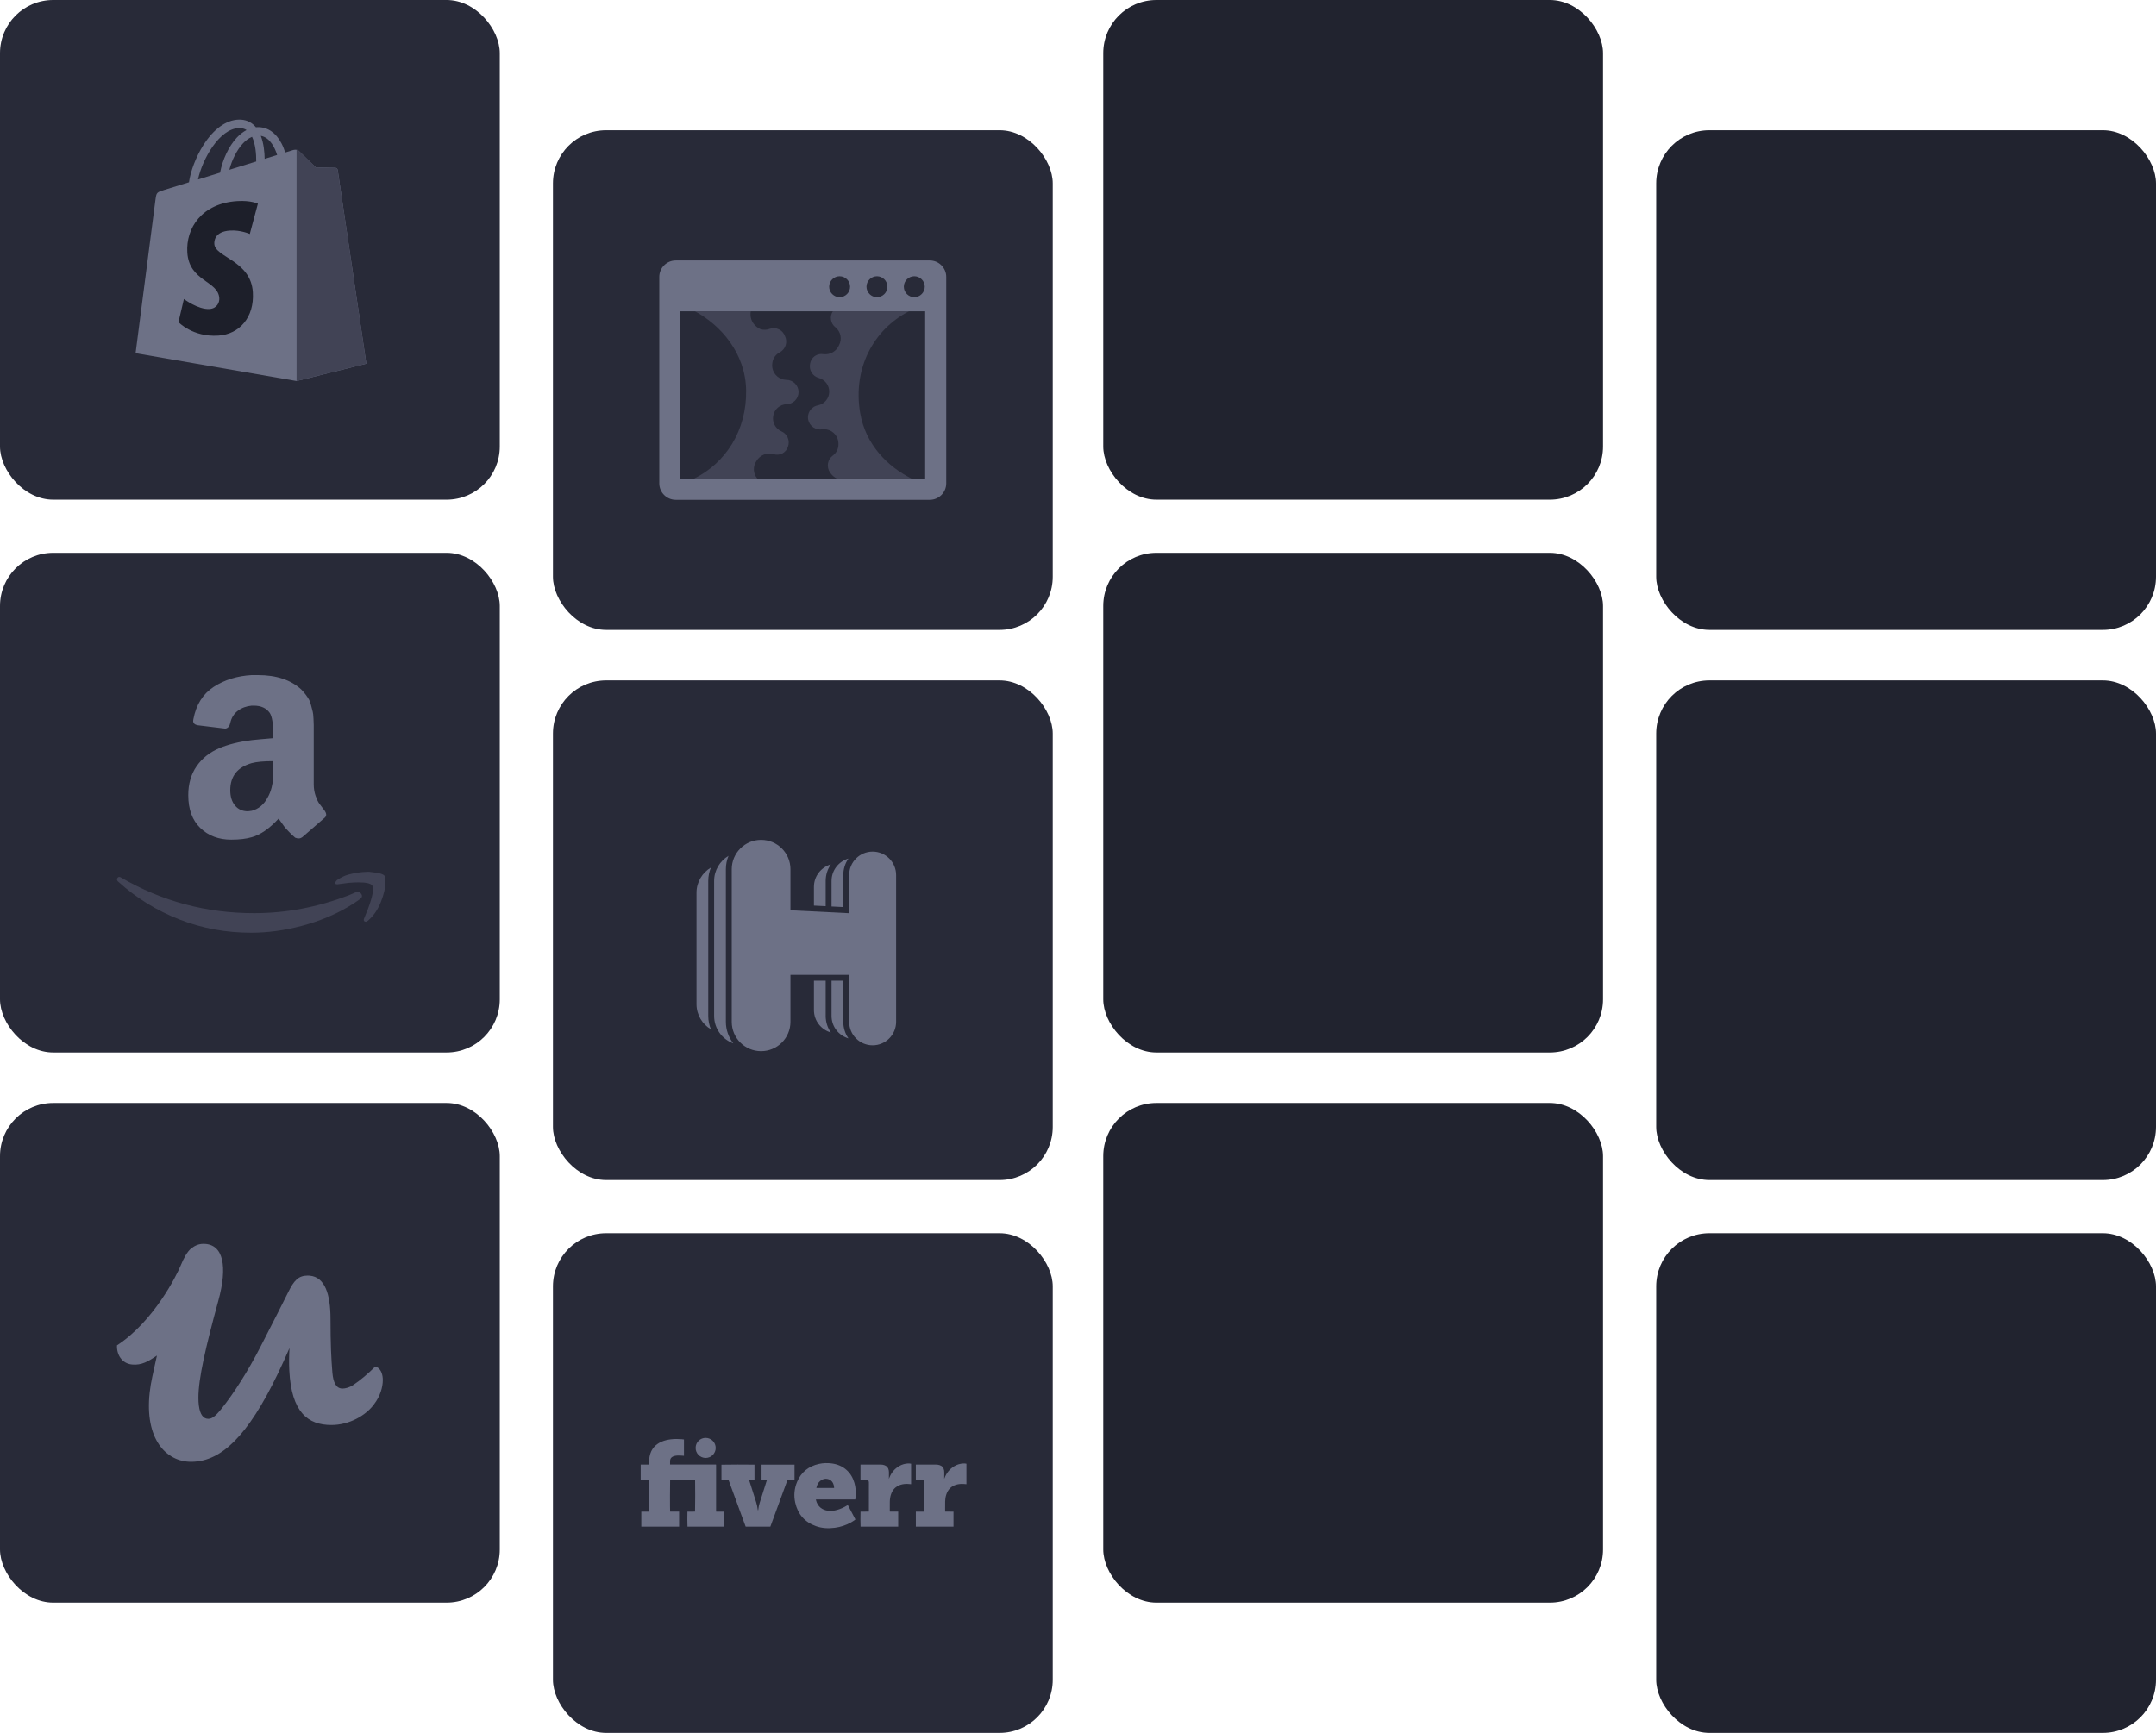 <svg xmlns="http://www.w3.org/2000/svg" width="811" height="652" viewBox="0 0 811 652" fill="none"><rect width="188" height="188" rx="20" fill="#282A38"></rect><path d="M127.025 63.94C126.957 63.443 126.523 63.168 126.163 63.138C125.806 63.108 118.803 63.001 118.803 63.001C118.803 63.001 112.947 57.314 112.369 56.736C111.79 56.157 110.661 56.332 110.221 56.463C110.216 56.466 109.122 56.804 107.28 57.374C106.971 56.376 106.518 55.148 105.871 53.914C103.787 49.935 100.733 47.831 97.044 47.826C97.038 47.826 97.035 47.826 97.03 47.826C96.773 47.826 96.52 47.851 96.263 47.873C96.154 47.742 96.045 47.613 95.93 47.488C94.323 45.769 92.263 44.931 89.793 45.005C85.029 45.141 80.283 48.582 76.436 54.695C73.728 58.995 71.668 64.398 71.084 68.582C65.613 70.276 61.787 71.46 61.703 71.488C58.941 72.356 58.854 72.44 58.493 75.044C58.226 77.011 51 132.887 51 132.887L111.556 143.36L137.801 136.835C137.801 136.835 127.094 64.437 127.025 63.94ZM104.248 58.313C102.853 58.744 101.268 59.235 99.549 59.767C99.513 57.355 99.227 53.999 98.102 51.098C101.718 51.783 103.497 55.873 104.248 58.313ZM96.38 60.75C93.207 61.732 89.744 62.805 86.27 63.88C87.247 60.139 89.1 56.414 91.376 53.971C92.222 53.063 93.406 52.05 94.809 51.472C96.127 54.222 96.413 58.117 96.38 60.75ZM89.889 48.175C91.007 48.151 91.949 48.396 92.754 48.926C91.466 49.594 90.222 50.555 89.054 51.807C86.027 55.055 83.708 60.095 82.783 64.958C79.898 65.85 77.077 66.726 74.479 67.528C76.119 59.874 82.534 48.388 89.889 48.175Z" fill="#6D7186"></path><path d="M126.166 63.141C125.809 63.111 118.806 63.004 118.806 63.004C118.806 63.004 112.95 57.317 112.372 56.739C112.156 56.523 111.864 56.411 111.558 56.365L111.561 143.358L137.804 136.836C137.804 136.836 127.097 64.44 127.028 63.943C126.96 63.446 126.523 63.171 126.166 63.141Z" fill="#414355"></path><path d="M97.011 76.634L93.963 88.038C93.963 88.038 90.563 86.491 86.532 86.745C80.621 87.119 80.559 90.846 80.619 91.782C80.941 96.882 94.358 97.996 95.112 109.943C95.704 119.341 90.126 125.77 82.09 126.277C72.443 126.886 67.133 121.196 67.133 121.196L69.177 112.502C69.177 112.502 74.522 116.535 78.801 116.265C81.596 116.088 82.594 113.815 82.493 112.207C82.073 105.555 71.147 105.947 70.457 95.016C69.875 85.817 75.917 76.495 89.247 75.655C94.383 75.325 97.011 76.634 97.011 76.634Z" fill="#1D1F2A"></path><rect x="415" width="188" height="188" rx="20" fill="#21232F"></rect><rect x="208" y="49" width="188" height="188" rx="20" fill="#282A38"></rect><path d="M349.765 98H254.172C250.786 98 248 100.786 248 104.174V181.883C248 185.27 250.786 188.056 254.172 188.056H349.765C353.151 188.056 355.937 185.27 355.937 181.883V104.174C355.937 100.786 353.151 98 349.765 98ZM343.921 103.934C346.082 103.934 347.859 105.712 347.859 107.873C347.859 110.034 346.082 111.812 343.921 111.812C341.761 111.812 339.984 110.034 339.984 107.873C339.984 105.712 341.761 103.934 343.921 103.934ZM329.874 103.934C332.035 103.934 333.812 105.712 333.812 107.873C333.812 110.034 332.035 111.812 329.874 111.812C327.713 111.812 325.936 110.034 325.936 107.873C325.936 105.712 327.713 103.934 329.874 103.934V103.934ZM315.827 103.934C317.987 103.934 319.764 105.712 319.764 107.873C319.764 110.034 317.987 111.812 315.827 111.812C313.666 111.812 311.889 110.034 311.889 107.873C311.889 105.712 313.666 103.934 315.827 103.934V103.934ZM348.011 180.065H255.876V117.127H348.011V180.065Z" fill="#6D7186"></path><path d="M284.601 173.373C285.235 172.322 286.194 171.506 287.333 171.05C288.472 170.595 289.729 170.524 290.912 170.848C291.454 171.036 292.029 171.114 292.602 171.075C293.175 171.037 293.734 170.883 294.246 170.624C294.758 170.365 295.213 170.005 295.584 169.567C295.954 169.128 296.233 168.619 296.402 168.071C296.814 166.964 296.781 165.741 296.311 164.658C295.84 163.575 294.968 162.716 293.878 162.263C292.807 161.775 291.928 160.944 291.38 159.902C290.832 158.86 290.645 157.666 290.849 156.506C291.038 155.296 291.646 154.191 292.566 153.383C293.487 152.576 294.661 152.117 295.885 152.087C297.085 152.062 298.228 151.568 299.07 150.712C299.911 149.856 300.385 148.705 300.391 147.504C300.385 146.29 299.901 145.128 299.043 144.27C298.185 143.411 297.023 142.927 295.809 142.921H295.733C294.504 142.885 293.324 142.433 292.384 141.64C291.445 140.847 290.801 139.758 290.559 138.553C290.421 137.823 290.421 137.073 290.559 136.343C290.687 135.537 291.006 134.772 291.489 134.114C291.972 133.455 292.605 132.921 293.335 132.556C294.376 131.992 295.16 131.05 295.524 129.924C295.888 128.798 295.805 127.574 295.292 126.508C294.903 125.38 294.082 124.453 293.01 123.93C291.938 123.407 290.702 123.33 289.574 123.718C288.433 124.175 287.167 124.21 286.002 123.819C285.001 123.368 284.132 122.668 283.478 121.786C282.983 121.126 282.633 120.368 282.45 119.564C282.267 118.759 282.257 117.924 282.418 117.115H261.391C271.147 122.354 280.436 132.884 280.664 146.86C280.916 162.01 272.902 174.244 261.113 180.052H284.867C284.076 179.132 283.62 177.971 283.572 176.759C283.524 175.546 283.886 174.353 284.601 173.373V173.373Z" fill="#414355"></path><path d="M314.299 123.188C315.248 123.971 315.899 125.058 316.143 126.265C316.386 127.471 316.208 128.725 315.637 129.816C315.169 130.952 314.342 131.905 313.282 132.527C312.223 133.149 310.988 133.408 309.768 133.263C309.2 133.154 308.616 133.162 308.051 133.285C307.486 133.408 306.952 133.644 306.48 133.979C306.009 134.314 305.61 134.741 305.307 135.234C305.005 135.727 304.805 136.276 304.72 136.848C304.476 137.998 304.685 139.198 305.304 140.197C305.922 141.197 306.902 141.919 308.039 142.214C309.174 142.531 310.17 143.217 310.872 144.163C311.574 145.11 311.94 146.263 311.914 147.441C311.897 148.635 311.472 149.787 310.71 150.706C309.947 151.624 308.894 152.254 307.724 152.491C306.659 152.677 305.694 153.231 304.998 154.058C304.301 154.885 303.918 155.93 303.916 157.011C303.921 158.225 304.406 159.388 305.265 160.247C306.123 161.106 307.286 161.591 308.5 161.596C308.76 161.596 309.02 161.575 309.276 161.531C310.496 161.378 311.731 161.644 312.78 162.283C313.83 162.923 314.632 163.899 315.057 165.053C315.3 165.755 315.411 166.495 315.385 167.237C315.386 168.059 315.191 168.87 314.816 169.601C314.44 170.333 313.895 170.964 313.226 171.442C312.274 172.158 311.636 173.216 311.447 174.394C311.259 175.571 311.535 176.776 312.217 177.754C312.839 178.724 313.711 179.509 314.741 180.027H342.836C333.9 175.595 325.595 167.263 323.563 155.407C320.686 138.603 328.612 123.958 341.927 117.115H313.29C312.652 118.065 312.402 119.223 312.59 120.352C312.777 121.48 313.389 122.495 314.299 123.188V123.188Z" fill="#414355"></path><path d="M322.389 180.948H321.569C321.837 181.027 322.122 181.027 322.389 180.948Z" fill="#3C9BD6"></path><rect x="623" y="49" width="188" height="188" rx="20" fill="#21232F"></rect><rect y="208" width="188" height="188" rx="20" fill="#282A38"></rect><path d="M70.821 299.172C70.821 294.94 71.862 291.321 73.943 288.316C76.024 285.311 78.87 283.041 82.482 281.508C85.787 280.097 89.858 279.085 94.694 278.472C96.346 278.288 99.04 278.043 102.774 277.736V276.172C102.774 272.247 102.345 269.609 101.488 268.26C100.203 266.42 98.183 265.5 95.428 265.5H94.694C92.674 265.684 90.929 266.328 89.46 267.432C87.991 268.536 87.042 270.069 86.614 272.032C86.369 273.259 85.757 273.964 84.777 274.148L74.218 272.86C73.177 272.615 72.657 272.063 72.657 271.204C72.657 271.02 72.688 270.805 72.749 270.56C73.79 265.101 76.345 261.053 80.416 258.416C84.487 255.779 89.246 254.307 94.694 254H96.989C103.967 254 109.415 255.809 113.333 259.428C113.947 260.044 114.515 260.705 115.031 261.406C115.552 262.111 115.965 262.74 116.271 263.292C116.577 263.844 116.852 264.641 117.097 265.684C117.342 266.727 117.526 267.447 117.648 267.846C117.771 268.245 117.862 269.103 117.924 270.422C117.985 271.741 118.015 272.523 118.015 272.768V295.032C118.015 296.627 118.245 298.083 118.704 299.402C119.163 300.721 119.607 301.671 120.035 302.254C120.464 302.837 121.168 303.772 122.147 305.06C122.515 305.612 122.698 306.103 122.698 306.532C122.698 307.023 122.453 307.452 121.964 307.82C116.883 312.236 114.128 314.628 113.7 314.996C112.965 315.548 112.078 315.609 111.037 315.18C110.18 314.444 109.43 313.739 108.788 313.064C108.145 312.389 107.686 311.899 107.41 311.592C107.135 311.285 106.691 310.687 106.079 309.798C105.467 308.909 105.038 308.311 104.794 308.004C101.366 311.745 97.999 314.076 94.694 314.996C92.612 315.609 90.041 315.916 86.981 315.916C82.267 315.916 78.396 314.459 75.366 311.546C72.336 308.633 70.821 304.508 70.821 299.172ZM86.614 297.332C86.614 299.724 87.21 301.641 88.404 303.082C89.598 304.523 91.205 305.244 93.225 305.244C93.408 305.244 93.668 305.213 94.005 305.152C94.342 305.091 94.571 305.06 94.694 305.06C97.265 304.385 99.254 302.729 100.662 300.092C101.335 298.927 101.84 297.654 102.177 296.274C102.513 294.894 102.697 293.775 102.728 292.916C102.758 292.057 102.774 290.647 102.774 288.684V286.384C99.223 286.384 96.53 286.629 94.694 287.12C89.307 288.653 86.614 292.057 86.614 297.332Z" fill="#6D7186"></path><path d="M45.653 330.239C44.979 329.809 44.49 329.84 44.184 330.331C44.061 330.515 44 330.699 44 330.883C44 331.189 44.184 331.496 44.551 331.803C51.284 337.875 58.905 342.582 67.414 345.925C75.922 349.267 84.951 350.939 94.5 350.939C100.682 350.939 107.018 350.08 113.506 348.363C119.995 346.645 125.871 344.223 131.135 341.095C132.849 340.052 134.257 339.132 135.359 338.335C136.216 337.721 136.384 337.047 135.864 336.311C135.344 335.575 134.625 335.391 133.706 335.759C133.461 335.881 133.048 336.065 132.467 336.311C131.885 336.556 131.441 336.74 131.135 336.863C119.444 341.34 107.599 343.579 95.602 343.579C77.606 343.579 60.956 339.132 45.653 330.239Z" fill="#414355"></path><path d="M126.728 331.159C126.483 331.404 126.3 331.649 126.177 331.895C126.116 332.017 126.085 332.109 126.085 332.171C126.024 332.293 126.055 332.416 126.177 332.539C126.3 332.661 126.545 332.723 126.912 332.723C128.197 332.539 129.605 332.355 131.135 332.171C132.543 332.048 133.768 331.987 134.808 331.987C137.624 331.987 139.338 332.355 139.95 333.091C140.195 333.397 140.317 333.888 140.317 334.563C140.317 336.648 139.185 340.359 136.92 345.695C136.736 346.185 136.828 346.523 137.195 346.707C137.318 346.768 137.44 346.799 137.563 346.799C137.808 346.799 138.083 346.676 138.389 346.431C140.47 344.652 142.092 342.306 143.255 339.393C144.418 336.479 145 333.949 145 331.803V331.159C145 330.423 144.878 329.871 144.633 329.503C144.082 328.828 142.429 328.368 139.675 328.123C139.124 328 138.542 327.969 137.93 328.031C135.726 328.092 133.461 328.429 131.135 329.043C129.728 329.411 128.258 330.116 126.728 331.159Z" fill="#414355"></path><rect x="415" y="208" width="188" height="188" rx="20" fill="#21232F"></rect><rect x="208" y="256" width="188" height="188" rx="20" fill="#282A38"></rect><path d="M310.585 331.457C310.585 329.147 311.304 327.005 312.52 325.229C308.859 326.307 306.169 329.655 306.169 333.665V340.731L310.585 340.952V331.457Z" fill="#6D7186"></path><path d="M306.168 380.042C306.168 384.052 308.858 387.4 312.525 388.478C311.303 386.701 310.584 384.56 310.584 382.25V368.997H306.168V380.042Z" fill="#6D7186"></path><path d="M317.21 369H312.794V382.253C312.794 386.263 315.485 389.61 319.146 390.689C317.929 388.912 317.21 386.771 317.21 384.46V369Z" fill="#6D7186"></path><path d="M317.21 329.249C317.21 326.938 317.929 324.797 319.146 323.02C315.485 324.099 312.794 327.446 312.794 331.456V341.063L317.21 341.285V329.249Z" fill="#6D7186"></path><path d="M267.417 326.42C264.187 328.346 262 331.842 262 335.873V377.833C262 381.869 264.187 385.361 267.417 387.286C266.775 385.736 266.416 384.036 266.416 382.249V331.457C266.416 329.675 266.775 327.976 267.417 326.42" fill="#6D7186"></path><path d="M273.042 327.041C273.042 325.259 273.402 323.56 274.043 322.004C270.814 323.93 268.626 327.421 268.626 331.457V382.254C268.626 386.999 271.635 391.009 275.841 392.57C274.095 390.326 273.042 387.517 273.042 384.462V327.041Z" fill="#6D7186"></path><path d="M328.252 320.415C323.374 320.415 319.42 324.369 319.42 329.247V343.603L297.336 342.5V327.039C297.336 320.945 292.391 316 286.291 316C280.191 316 275.252 320.945 275.252 327.039V384.461C275.252 390.561 280.191 395.5 286.291 395.5C292.391 395.5 297.336 390.561 297.336 384.461V366.792H319.42V384.461C319.42 389.338 323.374 393.292 328.252 393.292C333.13 393.292 337.083 389.338 337.083 384.461V329.247C337.083 324.37 333.13 320.416 328.252 320.416" fill="#6D7186"></path><rect x="623" y="256" width="188" height="188" rx="20" fill="#21232F"></rect><rect y="415" width="188" height="188" rx="20" fill="#282A38"></rect><path fill-rule="evenodd" clip-rule="evenodd" d="M142.32 514.731C141.969 514.449 141.574 514.259 141.144 514.177C138.606 516.714 135.509 519.387 132.759 521.183C131.49 522.029 129.894 522.452 128.837 522.452C126.405 522.452 125.348 520.126 125.03 516.428C124.607 511.462 124.322 505.513 124.322 496.319C124.322 486.89 122.188 480.479 116.503 479.976C116.263 479.955 116.02 479.94 115.767 479.94C112.277 479.94 110.585 481.736 108.365 486.281C106.462 490.19 103.501 495.896 98.003 506.675C93.245 515.974 87.958 524.217 83.41 529.923C82.144 531.505 81.143 532.592 80.202 533.21C79.574 533.625 78.971 533.832 78.336 533.832C76.541 533.832 75.23 532.313 74.793 528.776C74.689 527.936 74.634 526.982 74.634 525.907C74.634 518.616 77.384 506.78 82.141 489.344C85.631 476.664 84.151 468 76.537 468C76.525 468 76.513 468 76.501 468C76.485 468 76.469 468 76.451 468L76.446 468.001C74.722 468.021 73.293 468.648 71.916 469.734C70.56 470.805 69.203 473.118 67.937 476.226C66.509 479.729 57.827 497.193 44.01 506.19C43.847 509.611 45.778 513.03 49.69 513.401C53.252 513.739 55.78 512.234 59.036 510.041C58.792 511.131 58.566 512.151 58.361 513.084C58.118 514.185 57.911 515.135 57.746 515.902C57.498 517.044 57.34 517.778 57.293 517.982C56.841 520.063 56.518 522.039 56.309 523.916C54.36 541.382 62.432 550 71.885 550C73.465 550 75.03 549.811 76.585 549.415C87 546.767 97.026 534.785 108.895 507.203C108.714 510.204 108.696 513.006 108.825 515.606C109.607 531.414 115.842 536.157 124.65 536.157C131.311 536.157 137.55 532.671 140.721 528.337C143.049 525.273 144 521.891 144 519.249C144 517.199 143.351 515.562 142.32 514.731Z" fill="#6D7186"></path><rect x="415" y="415" width="188" height="188" rx="20" fill="#21232F"></rect><rect x="208" y="464" width="188" height="188" rx="20" fill="#282A38"></rect><path d="M269.401 568.749C270.364 568.749 271.324 568.749 272.303 568.749C272.303 570.65 272.303 572.52 272.303 574.41C267.728 574.41 263.167 574.41 258.608 574.41C258.544 574.192 258.521 569.274 258.585 568.753C259.536 568.743 260.495 568.754 261.447 568.747C261.513 568.51 261.528 557.102 261.466 556.739C258.338 556.739 255.207 556.739 252.078 556.739C252.012 556.972 252.003 568.423 252.073 568.745C253.188 568.745 254.31 568.745 255.453 568.745C255.453 570.645 255.453 572.516 255.453 574.408C250.716 574.408 245.985 574.408 241.235 574.408C241.235 572.526 241.235 570.656 241.235 568.749C242.208 568.749 243.166 568.749 244.14 568.749C244.14 564.729 244.14 560.746 244.14 556.724C243.093 556.724 242.055 556.724 241 556.724C241 554.821 241 552.958 241 551.05C242.037 551.03 243.075 551.052 244.158 551.037C244.158 550.891 244.159 550.764 244.158 550.636C244.151 549.722 244.19 548.812 244.373 547.912C244.907 545.28 246.446 543.477 248.892 542.423C249.999 541.947 251.162 541.684 252.356 541.54C253.711 541.375 255.068 541.389 256.426 541.494C256.708 541.516 256.988 541.561 257.279 541.596C257.279 543.654 257.279 545.69 257.279 547.754C256.907 547.725 256.547 547.694 256.188 547.67C255.437 547.619 254.685 547.614 253.945 547.76C253.631 547.822 253.315 547.929 253.03 548.075C252.436 548.38 252.105 548.894 252.059 549.558C252.026 550.04 252.053 550.526 252.053 551.036C257.812 551.036 263.561 551.036 269.282 551.036C269.318 551.068 269.326 551.074 269.333 551.082C269.339 551.09 269.344 551.098 269.348 551.107C269.351 551.116 269.354 551.127 269.355 551.136C269.357 551.156 269.359 551.177 269.36 551.197C269.362 551.217 269.362 551.237 269.362 551.258C269.362 551.278 269.362 551.298 269.362 551.319C269.362 557.062 269.362 562.805 269.363 568.547C269.363 568.568 269.364 568.588 269.365 568.608C269.365 568.618 269.365 568.628 269.366 568.638C269.368 568.649 269.371 568.658 269.374 568.668C269.377 568.678 269.38 568.687 269.401 568.749Z" fill="#6D7186"></path><path d="M307.113 559.84C309.333 559.84 311.53 559.84 313.742 559.84C313.751 559.78 313.77 559.731 313.763 559.685C313.708 559.336 313.683 558.976 313.581 558.641C313.304 557.74 312.788 557.003 311.89 556.643C310.658 556.15 309.511 556.406 308.503 557.225C307.715 557.864 307.338 558.763 307.1 559.727C307.094 559.754 307.106 559.785 307.113 559.84ZM321.774 571.706C321.255 572.126 320.721 572.472 320.165 572.787C318.263 573.866 316.222 574.537 314.059 574.821C311.657 575.136 309.273 575.046 306.97 574.234C302.722 572.737 300.111 569.747 299.129 565.368C298.534 562.714 298.776 560.091 299.82 557.582C301.351 553.904 304.129 551.679 308 550.808C309.618 550.444 311.257 550.398 312.899 550.622C314.998 550.909 316.89 551.676 318.475 553.114C319.937 554.44 320.87 556.09 321.4 557.975C321.849 559.572 321.999 561.2 321.85 562.854C321.821 563.177 321.797 563.501 321.766 563.824C321.756 563.933 321.733 564.042 321.712 564.176C316.779 564.176 311.862 564.176 306.922 564.176C306.927 564.271 306.921 564.34 306.936 564.403C307.53 566.9 309.351 568.116 311.347 568.399C312.532 568.568 313.693 568.429 314.839 568.116C316.199 567.744 317.465 567.163 318.657 566.413C318.732 566.366 318.81 566.321 318.914 566.259C319.866 568.072 320.812 569.873 321.774 571.706Z" fill="#6D7186"></path><path d="M289.773 574.415C286.681 574.415 283.609 574.415 280.492 574.415C278.337 568.536 276.176 562.643 274.004 556.718C273.132 556.718 272.264 556.718 271.384 556.718C271.384 554.817 271.384 552.954 271.384 551.093C271.6 551.031 283.369 551.01 283.808 551.072C283.808 552.939 283.808 554.809 283.808 556.711C283.133 556.711 282.467 556.711 281.756 556.711C281.786 556.834 281.8 556.918 281.826 556.999C282.707 559.78 283.587 562.562 284.472 565.342C284.731 566.156 284.897 566.989 285.001 567.836C285.018 567.972 285.046 568.106 285.07 568.246C285.273 568.217 285.232 568.081 285.244 567.983C285.34 567.176 285.475 566.378 285.716 565.6C286.01 564.652 286.315 563.707 286.615 562.761C287.217 560.858 287.82 558.955 288.421 557.052C288.451 556.958 288.475 556.863 288.512 556.729C287.818 556.729 287.154 556.729 286.469 556.729C286.469 554.825 286.469 552.954 286.469 551.063C290.597 551.063 294.72 551.063 298.866 551.063C298.866 552.937 298.866 554.807 298.866 556.708C298.004 556.708 297.147 556.708 296.265 556.708C294.097 562.62 291.936 568.515 289.773 574.415Z" fill="#6D7186"></path><path d="M334.722 568.748C335.778 568.748 336.81 568.748 337.862 568.748C337.862 570.647 337.862 572.519 337.862 574.409C333.136 574.409 328.423 574.409 323.711 574.409C323.652 574.193 323.631 569.263 323.692 568.755C324.723 568.739 325.762 568.758 326.82 568.744C326.826 568.619 326.835 568.521 326.835 568.423C326.836 564.892 326.829 561.361 326.841 557.83C326.843 557.07 326.477 556.713 325.726 556.72C325.148 556.726 324.569 556.722 323.991 556.72C323.892 556.72 323.794 556.711 323.68 556.705C323.68 554.821 323.68 552.958 323.68 551.069C323.753 551.061 323.829 551.043 323.906 551.043C326.381 551.043 328.857 551.043 331.332 551.047C331.781 551.047 332.22 551.12 332.648 551.259C333.588 551.564 334.125 552.219 334.309 553.175C334.353 553.403 334.376 553.638 334.379 553.87C334.386 554.489 334.382 555.107 334.373 555.726C334.369 555.947 334.336 556.168 334.371 556.408C334.413 556.304 334.456 556.201 334.496 556.097C335.236 554.136 336.493 552.609 338.317 551.564C339.311 550.995 340.387 550.695 341.53 550.632C341.925 550.61 342.317 550.642 342.717 550.728C342.717 553.296 342.717 555.848 342.717 558.416C342.255 558.384 341.805 558.337 341.353 558.324C340.445 558.296 339.55 558.39 338.683 558.677C336.907 559.266 335.769 560.489 335.168 562.239C334.842 563.189 334.721 564.173 334.707 565.171C334.692 566.287 334.702 567.403 334.702 568.519C334.702 568.579 334.712 568.638 334.722 568.748Z" fill="#6D7186"></path><path d="M363.533 558.422C363.135 558.39 362.772 558.355 362.408 558.334C361.49 558.281 360.582 558.354 359.698 558.615C357.76 559.186 356.543 560.484 355.933 562.385C355.661 563.231 355.539 564.105 355.524 564.99C355.504 566.177 355.516 567.364 355.515 568.551C355.515 568.601 355.524 568.65 355.533 568.741C356.574 568.76 357.613 568.741 358.67 568.753C358.67 570.651 358.67 572.521 358.67 574.41C353.945 574.41 349.233 574.41 344.5 574.41C344.5 572.53 344.5 570.659 344.5 568.759C345.54 568.759 346.57 568.759 347.628 568.759C347.638 568.646 347.652 568.56 347.652 568.474C347.653 564.902 347.653 561.331 347.654 557.759C347.654 557.499 347.611 557.252 347.442 557.046C347.221 556.778 346.911 556.725 346.59 556.723C346.011 556.718 345.433 556.721 344.855 556.721C344.744 556.721 344.634 556.721 344.502 556.721C344.502 554.826 344.502 552.955 344.502 551.062C344.591 551.055 344.679 551.043 344.767 551.043C347.171 551.042 349.576 551.042 351.981 551.042C352.48 551.042 352.972 551.099 353.449 551.254C354.426 551.571 354.971 552.255 355.134 553.253C355.178 553.522 355.196 553.798 355.196 554.071C355.197 554.84 355.182 555.609 355.172 556.424C355.214 556.324 355.248 556.251 355.276 556.177C355.982 554.265 357.179 552.749 358.924 551.684C359.974 551.043 361.119 550.698 362.348 550.631C362.743 550.61 363.134 550.643 363.533 550.728C363.533 553.298 363.533 555.85 363.533 558.422Z" fill="#6D7186"></path><path d="M261.664 544.767C261.673 542.677 263.359 540.996 265.442 541C267.531 541.004 269.232 542.72 269.219 544.809C269.207 546.883 267.497 548.568 265.415 548.557C263.326 548.546 261.655 546.858 261.664 544.767Z" fill="#6D7186"></path><rect x="623" y="464" width="188" height="188" rx="20" fill="#21232F"></rect></svg>